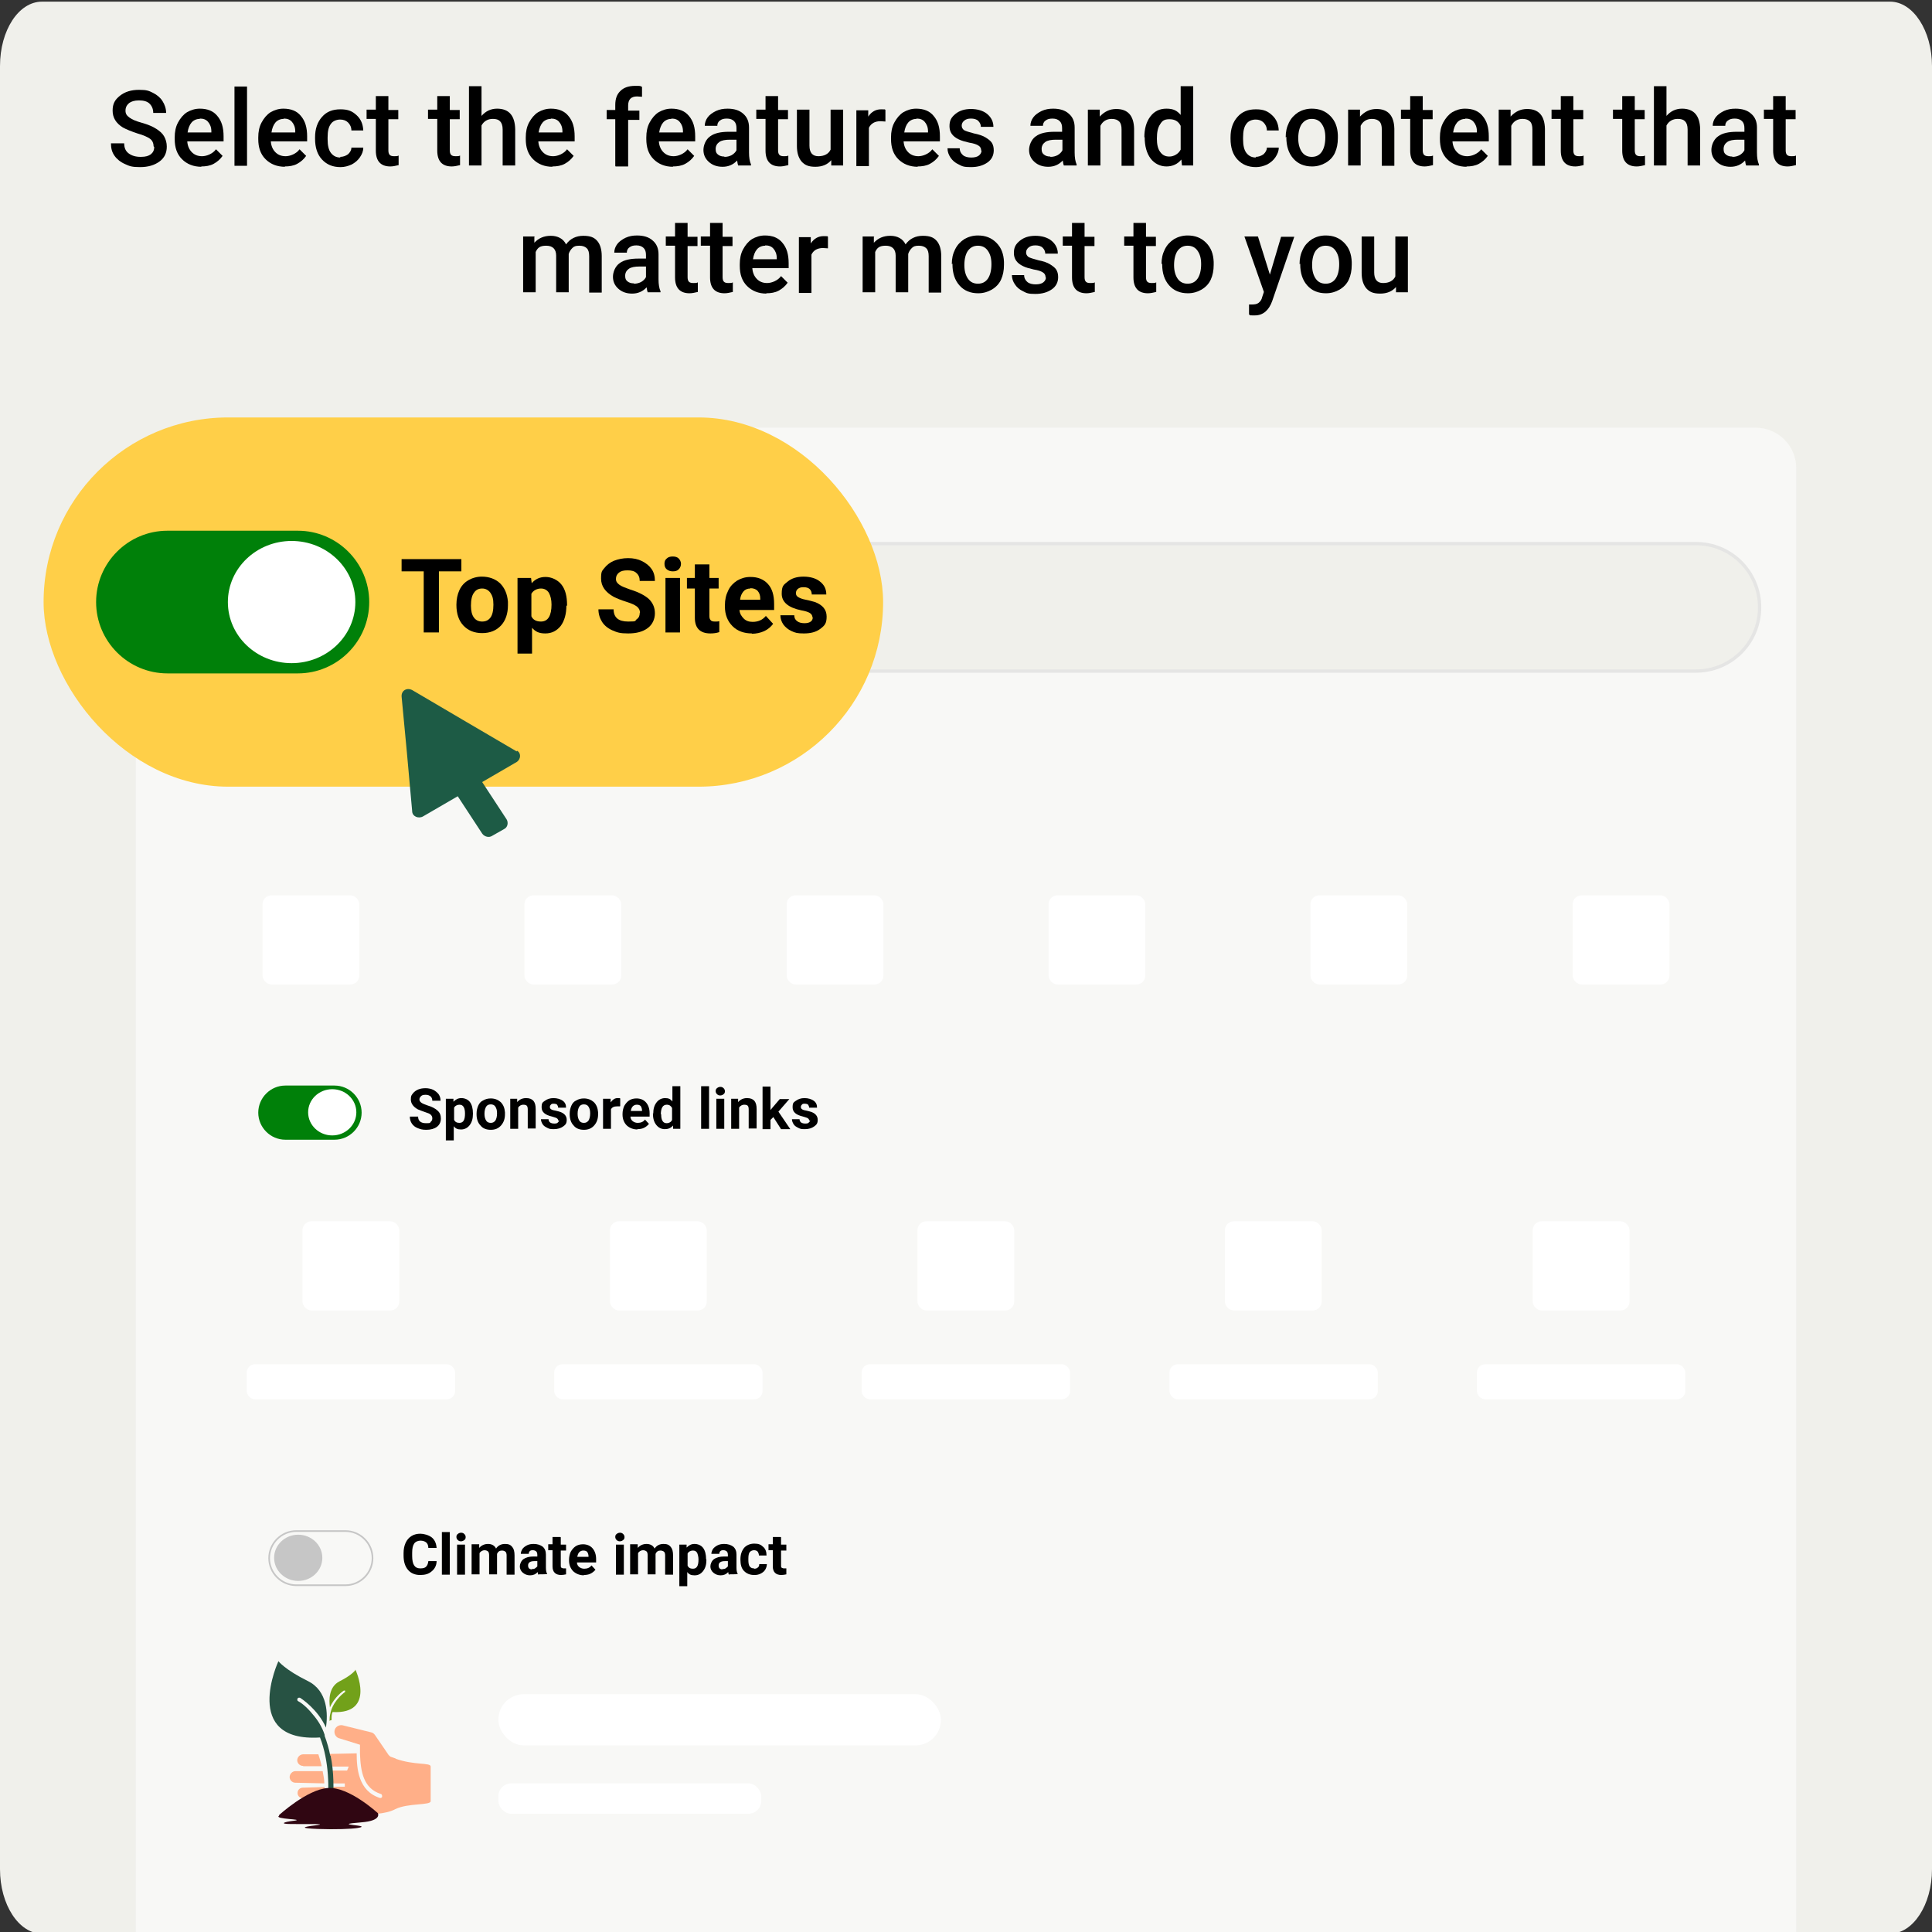 <?xml version="1.0" encoding="UTF-8"?>
<svg xmlns="http://www.w3.org/2000/svg" version="1.1" xmlns:xlink="http://www.w3.org/1999/xlink" viewBox="0 0 585 585">
  <rect x="0" y="0" width="585" height="585" fill="#333333" stroke="none"/>
  <defs>
    <style>
      .cls-1 {
        fill: #300612;
      }

      .cls-2 {
        fill: #ffcf48;
      }

      .cls-2, .cls-3 {
        isolation: isolate;
      }

      .cls-4 {
        fill: #ffaf88;
      }

      .cls-5 {
        fill: #008009;
      }

      .cls-6 {
        fill: #fff;
      }

      .cls-7 {
        fill: #f8f8f6;
      }

      .cls-8, .cls-9 {
        fill: none;
      }

      .cls-10 {
        stroke: #e5e5e4;
      }

      .cls-10, .cls-9 {
        stroke-miterlimit: 10;
      }

      .cls-10, .cls-11 {
        fill: #f0f0eb;
      }

      .cls-12 {
        fill: #275243;
      }

      .cls-9 {
        stroke: #c6c6c6;
        stroke-width: .5px;
      }

      .cls-13 {
        fill: #72a11a;
      }

      .cls-14 {
        fill: #1d5b45;
      }

      .cls-15 {
        fill: #c6c6c6;
      }

      .cls-16 {
        clip-path: url(#clippath);
      }
    </style>
    <clipPath id="clippath">
      <rect class="cls-8" width="585.1" height="585.1"/>
    </clipPath>
  </defs>
  <!-- Generator: Adobe Illustrator 28.7.1, SVG Export Plug-In . SVG Version: 1.2.0 Build 142)  -->
  <g>
    <g id="Layer_1">
      <g class="cls-16">
        <path class="cls-11" d="M0,20C0,9.1,5.7.5,12.7.5h559.6c7,0,12.7,8.8,12.7,19.5v546c0,10.7-5.7,19.5-12.7,19.5H12.7c-7,0-12.7-8.8-12.7-19.5V20h0Z"/>
        <g class="cls-3">
          <g class="cls-3">
            <g class="cls-3">
              <path d="M46.5,44.3c0-1-.4-1.8-1.1-2.3-.7-.5-2-1.1-3.8-1.6-1.8-.6-3.3-1.2-4.4-1.8-2.1-1.3-3.1-3-3.1-5.1s.7-3.3,2.2-4.5c1.5-1.2,3.4-1.8,5.8-1.8s3,.3,4.2.9c1.2.6,2.2,1.4,2.9,2.5.7,1.1,1.1,2.3,1.1,3.6h-3.9c0-1.2-.4-2.1-1.1-2.8-.7-.7-1.8-1-3.2-1s-2.3.3-3,.8c-.7.6-1.1,1.3-1.1,2.3s.4,1.5,1.2,2.1c.8.6,2,1.1,3.8,1.6,1.8.5,3.2,1.1,4.3,1.8,1.1.7,1.9,1.4,2.4,2.3.5.9.8,1.9.8,3.1,0,1.9-.7,3.4-2.2,4.5-1.5,1.1-3.4,1.7-5.9,1.7s-3.2-.3-4.5-.9c-1.4-.6-2.5-1.5-3.2-2.5-.8-1.1-1.1-2.3-1.1-3.8h4c0,1.3.4,2.3,1.3,3,.9.7,2.1,1.1,3.7,1.1s2.4-.3,3.1-.8c.7-.6,1-1.3,1-2.2Z"/>
              <path d="M61,50.5c-2.4,0-4.4-.8-5.9-2.3-1.5-1.5-2.2-3.5-2.2-6.1v-.5c0-1.7.3-3.2,1-4.5.7-1.3,1.6-2.4,2.7-3.1,1.2-.7,2.5-1.1,3.9-1.1,2.3,0,4.1.7,5.3,2.2,1.3,1.5,1.9,3.5,1.9,6.2v1.5h-11c.1,1.4.6,2.5,1.4,3.3.8.8,1.8,1.2,3.1,1.2s3.2-.7,4.2-2.1l2,2c-.7,1-1.6,1.8-2.7,2.4-1.1.6-2.4.8-3.8.8ZM60.5,36c-1,0-1.9.4-2.5,1.1-.6.7-1,1.7-1.2,3h7.2v-.3c0-1.3-.4-2.2-1-2.9-.6-.7-1.4-1-2.5-1Z"/>
              <path d="M74.8,50.2h-3.8v-24h3.8v24Z"/>
              <path d="M86.3,50.5c-2.4,0-4.4-.8-5.9-2.3-1.5-1.5-2.2-3.5-2.2-6.1v-.5c0-1.7.3-3.2,1-4.5.7-1.3,1.6-2.4,2.7-3.1,1.2-.7,2.5-1.1,3.9-1.1,2.3,0,4.1.7,5.3,2.2,1.3,1.5,1.9,3.5,1.9,6.2v1.5h-11c.1,1.4.6,2.5,1.4,3.3.8.8,1.8,1.2,3.1,1.2s3.2-.7,4.2-2.1l2,2c-.7,1-1.6,1.8-2.7,2.4-1.1.6-2.4.8-3.8.8ZM85.9,36c-1,0-1.9.4-2.5,1.1-.6.7-1,1.7-1.2,3h7.2v-.3c0-1.3-.4-2.2-1-2.9-.6-.7-1.4-1-2.5-1Z"/>
              <path d="M103,47.5c.9,0,1.7-.3,2.4-.8.6-.6,1-1.2,1-2h3.6c0,1.1-.4,2-1,2.9-.6.9-1.4,1.6-2.5,2.2-1.1.5-2.2.8-3.4.8-2.4,0-4.2-.8-5.6-2.3-1.4-1.5-2.1-3.6-2.1-6.3v-.4c0-2.6.7-4.6,2.1-6.2s3.2-2.3,5.6-2.3,3.6.6,4.9,1.8,1.9,2.7,2,4.6h-3.6c0-1-.4-1.8-1-2.4-.6-.6-1.4-.9-2.4-.9s-2.2.4-2.8,1.3c-.7.9-1,2.2-1,4.1v.6c0,1.8.3,3.2,1,4.1.7.9,1.6,1.4,2.9,1.4Z"/>
              <path d="M117.6,29.2v4.1h3v2.8h-3v9.4c0,.6.1,1.1.4,1.4.3.3.7.4,1.4.4s.9,0,1.3-.2v2.9c-.9.2-1.7.4-2.5.4-2.9,0-4.4-1.6-4.4-4.8v-9.6h-2.8v-2.8h2.8v-4.1h3.8Z"/>
              <path d="M136.2,29.2v4.1h3v2.8h-3v9.4c0,.6.1,1.1.4,1.4.3.3.7.4,1.4.4s.9,0,1.3-.2v2.9c-.9.2-1.7.4-2.5.4-2.9,0-4.4-1.6-4.4-4.8v-9.6h-2.8v-2.8h2.8v-4.1h3.8Z"/>
              <path d="M145.8,35.1c1.2-1.4,2.8-2.2,4.7-2.2,3.6,0,5.4,2.1,5.5,6.2v11h-3.8v-10.9c0-1.2-.3-2-.8-2.5-.5-.5-1.2-.7-2.2-.7-1.5,0-2.7.7-3.4,2v12.1h-3.8v-24h3.8v8.9Z"/>
              <path d="M167.3,50.5c-2.4,0-4.4-.8-5.9-2.3-1.5-1.5-2.2-3.5-2.2-6.1v-.5c0-1.7.3-3.2,1-4.5.7-1.3,1.6-2.4,2.7-3.1,1.2-.7,2.5-1.1,3.9-1.1,2.3,0,4.1.7,5.3,2.2,1.3,1.5,1.9,3.5,1.9,6.2v1.5h-11c.1,1.4.6,2.5,1.4,3.3.8.8,1.8,1.2,3.1,1.2s3.2-.7,4.2-2.1l2,2c-.7,1-1.6,1.8-2.7,2.4-1.1.6-2.4.8-3.8.8ZM166.8,36c-1,0-1.9.4-2.5,1.1-.6.7-1,1.7-1.2,3h7.2v-.3c0-1.3-.4-2.2-1-2.9-.6-.7-1.4-1-2.5-1Z"/>
              <path d="M186.3,50.2v-14.1h-2.6v-2.8h2.6v-1.5c0-1.9.5-3.3,1.6-4.3,1-1,2.5-1.5,4.4-1.5s1.4,0,2.1.3v3c-.5,0-1-.1-1.5-.1-1.8,0-2.7.9-2.7,2.8v1.5h3.4v2.8h-3.4v14.1h-3.8Z"/>
              <path d="M203.8,50.5c-2.4,0-4.4-.8-5.9-2.3-1.5-1.5-2.2-3.5-2.2-6.1v-.5c0-1.7.3-3.2,1-4.5.7-1.3,1.6-2.4,2.7-3.1,1.2-.7,2.5-1.1,3.9-1.1,2.3,0,4.1.7,5.3,2.2,1.3,1.5,1.9,3.5,1.9,6.2v1.5h-11c.1,1.4.6,2.5,1.4,3.3.8.8,1.8,1.2,3.1,1.2s3.2-.7,4.2-2.1l2,2c-.7,1-1.6,1.8-2.7,2.4-1.1.6-2.4.8-3.8.8ZM203.3,36c-1,0-1.9.4-2.5,1.1-.6.7-1,1.7-1.2,3h7.2v-.3c0-1.3-.4-2.2-1-2.9-.6-.7-1.4-1-2.5-1Z"/>
              <path d="M223.6,50.2c-.2-.3-.3-.8-.4-1.6-1.2,1.3-2.7,1.9-4.4,1.9s-3.1-.5-4.2-1.5c-1.1-1-1.6-2.2-1.6-3.6s.7-3.2,2-4.1c1.3-1,3.3-1.4,5.7-1.4h2.3v-1.1c0-.9-.2-1.6-.7-2.1-.5-.5-1.2-.8-2.2-.8s-1.6.2-2.1.6c-.6.4-.8,1-.8,1.6h-3.8c0-.9.3-1.8.9-2.6.6-.8,1.5-1.4,2.5-1.9,1.1-.5,2.2-.7,3.5-.7,2,0,3.6.5,4.7,1.5,1.2,1,1.8,2.4,1.8,4.2v7.6c0,1.5.2,2.7.6,3.6v.3h-3.9ZM219.4,47.5c.8,0,1.5-.2,2.1-.5.7-.4,1.2-.9,1.5-1.5v-3.2h-2c-1.4,0-2.5.2-3.2.7-.7.5-1.1,1.2-1.1,2.1s.2,1.3.7,1.7c.5.4,1.1.6,1.9.6Z"/>
              <path d="M235.6,29.2v4.1h3v2.8h-3v9.4c0,.6.1,1.1.4,1.4.3.3.7.4,1.4.4s.9,0,1.3-.2v2.9c-.9.2-1.7.4-2.5.4-2.9,0-4.4-1.6-4.4-4.8v-9.6h-2.8v-2.8h2.8v-4.1h3.8Z"/>
              <path d="M251.7,48.5c-1.1,1.3-2.7,2-4.8,2s-3.2-.5-4.2-1.6c-.9-1.1-1.4-2.6-1.4-4.7v-11h3.8v10.9c0,2.1.9,3.2,2.7,3.2s3.1-.7,3.7-2v-12.1h3.8v16.9h-3.6v-1.7Z"/>
              <path d="M268.1,36.8c-.5,0-1-.1-1.5-.1-1.7,0-2.9.7-3.5,2v11.6h-3.8v-16.9h3.6v1.9c1-1.5,2.3-2.2,3.9-2.2s1,0,1.3.2v3.6Z"/>
              <path d="M277.9,50.5c-2.4,0-4.4-.8-5.9-2.3-1.5-1.5-2.2-3.5-2.2-6.1v-.5c0-1.7.3-3.2,1-4.5.7-1.3,1.6-2.4,2.7-3.1,1.2-.7,2.5-1.1,3.9-1.1,2.3,0,4.1.7,5.3,2.2,1.3,1.5,1.9,3.5,1.9,6.2v1.5h-11c.1,1.4.6,2.5,1.4,3.3.8.8,1.8,1.2,3.1,1.2s3.2-.7,4.2-2.1l2,2c-.7,1-1.6,1.8-2.7,2.4-1.1.6-2.4.8-3.8.8ZM277.5,36c-1,0-1.9.4-2.5,1.1-.6.7-1,1.7-1.2,3h7.2v-.3c0-1.3-.4-2.2-1-2.9-.6-.7-1.4-1-2.5-1Z"/>
              <path d="M297.1,45.6c0-.7-.3-1.2-.8-1.5-.6-.4-1.5-.7-2.8-.9-1.3-.3-2.4-.6-3.2-1-1.9-.9-2.8-2.2-2.8-4s.6-2.7,1.8-3.7c1.2-1,2.8-1.5,4.7-1.5s3.7.5,4.9,1.5c1.2,1,1.9,2.3,1.9,3.9h-3.8c0-.7-.3-1.3-.8-1.8-.5-.5-1.3-.7-2.2-.7s-1.5.2-2,.6c-.5.4-.8.9-.8,1.5s.2,1,.7,1.4c.5.3,1.5.6,3,1,1.5.3,2.7.7,3.5,1.2.8.5,1.5,1,1.9,1.6.4.6.6,1.4.6,2.3,0,1.5-.6,2.8-1.9,3.7-1.3.9-2.9,1.4-5,1.4s-2.6-.2-3.7-.8c-1.1-.5-1.9-1.2-2.5-2.1-.6-.9-.9-1.8-.9-2.8h3.7c0,.9.4,1.6,1,2.1s1.5.7,2.5.7,1.8-.2,2.3-.6c.5-.4.8-.9.8-1.5Z"/>
              <path d="M322.2,50.2c-.2-.3-.3-.8-.4-1.6-1.2,1.3-2.7,1.9-4.4,1.9s-3.1-.5-4.2-1.5c-1.1-1-1.6-2.2-1.6-3.6s.7-3.2,2-4.1c1.3-1,3.3-1.4,5.7-1.4h2.3v-1.1c0-.9-.2-1.6-.7-2.1-.5-.5-1.2-.8-2.2-.8s-1.6.2-2.1.6c-.6.4-.8,1-.8,1.6h-3.8c0-.9.3-1.8.9-2.6.6-.8,1.5-1.4,2.5-1.9,1.1-.5,2.2-.7,3.5-.7,2,0,3.6.5,4.7,1.5,1.2,1,1.8,2.4,1.8,4.2v7.6c0,1.5.2,2.7.6,3.6v.3h-3.9ZM318.1,47.5c.8,0,1.5-.2,2.1-.5.7-.4,1.2-.9,1.5-1.5v-3.2h-2c-1.4,0-2.5.2-3.2.7-.7.5-1.1,1.2-1.1,2.1s.2,1.3.7,1.7c.5.4,1.1.6,1.9.6Z"/>
              <path d="M333,33.3v2c1.4-1.5,3-2.3,5-2.3,3.5,0,5.3,2,5.4,6v11.2h-3.8v-11c0-1.1-.2-1.9-.7-2.4-.5-.5-1.2-.8-2.3-.8-1.5,0-2.7.7-3.4,2.1v12h-3.8v-16.9h3.6Z"/>
              <path d="M346.5,41.6c0-2.6.6-4.7,1.8-6.3,1.2-1.6,2.8-2.4,4.9-2.4s3.2.6,4.3,1.9v-8.7h3.8v24h-3.4l-.2-1.8c-1.1,1.4-2.7,2.1-4.5,2.1s-3.6-.8-4.8-2.4c-1.2-1.6-1.8-3.8-1.8-6.5ZM350.3,42c0,1.7.3,3.1,1,4,.7,1,1.6,1.4,2.8,1.4s2.7-.7,3.4-2.1v-7.2c-.7-1.4-1.8-2-3.4-2s-2.2.5-2.8,1.5c-.7,1-1,2.4-1,4.4Z"/>
              <path d="M380.2,47.5c.9,0,1.7-.3,2.4-.8.6-.6,1-1.2,1-2h3.6c0,1.1-.4,2-1,2.9-.6.9-1.4,1.6-2.5,2.2-1.1.5-2.2.8-3.4.8-2.4,0-4.2-.8-5.6-2.3-1.4-1.5-2.1-3.6-2.1-6.3v-.4c0-2.6.7-4.6,2.1-6.2s3.2-2.3,5.6-2.3,3.6.6,4.9,1.8,1.9,2.7,2,4.6h-3.6c0-1-.4-1.8-1-2.4-.6-.6-1.4-.9-2.4-.9s-2.2.4-2.8,1.3c-.7.9-1,2.2-1,4.1v.6c0,1.8.3,3.2,1,4.1.7.9,1.6,1.4,2.9,1.4Z"/>
              <path d="M389.3,41.6c0-1.7.3-3.1,1-4.5s1.6-2.3,2.8-3.1c1.2-.7,2.6-1.1,4.1-1.1,2.3,0,4.1.7,5.6,2.2s2.2,3.4,2.3,5.8v.9c0,1.7-.3,3.2-.9,4.5s-1.6,2.3-2.8,3c-1.2.7-2.6,1.1-4.1,1.1-2.4,0-4.3-.8-5.7-2.4-1.4-1.6-2.1-3.7-2.1-6.4v-.2ZM393.1,41.9c0,1.7.4,3.1,1.1,4.1s1.7,1.5,3,1.5,2.3-.5,3-1.5c.7-1,1.1-2.5,1.1-4.4s-.4-3.1-1.1-4.1-1.7-1.5-3-1.5-2.2.5-3,1.5c-.7,1-1.1,2.5-1.1,4.4Z"/>
              <path d="M411.8,33.3v2c1.4-1.5,3-2.3,5-2.3,3.5,0,5.3,2,5.4,6v11.2h-3.8v-11c0-1.1-.2-1.9-.7-2.4-.5-.5-1.2-.8-2.3-.8-1.5,0-2.7.7-3.4,2.1v12h-3.8v-16.9h3.6Z"/>
              <path d="M430.8,29.2v4.1h3v2.8h-3v9.4c0,.6.1,1.1.4,1.4.3.3.7.4,1.4.4s.9,0,1.3-.2v2.9c-.9.2-1.7.4-2.5.4-2.9,0-4.4-1.6-4.4-4.8v-9.6h-2.8v-2.8h2.8v-4.1h3.8Z"/>
              <path d="M444.1,50.5c-2.4,0-4.4-.8-5.9-2.3-1.5-1.5-2.2-3.5-2.2-6.1v-.5c0-1.7.3-3.2,1-4.5.7-1.3,1.6-2.4,2.7-3.1,1.2-.7,2.5-1.1,3.9-1.1,2.3,0,4.1.7,5.3,2.2,1.3,1.5,1.9,3.5,1.9,6.2v1.5h-11c.1,1.4.6,2.5,1.4,3.3.8.8,1.8,1.2,3.1,1.2s3.2-.7,4.2-2.1l2,2c-.7,1-1.6,1.8-2.7,2.4-1.1.6-2.4.8-3.8.8ZM443.7,36c-1,0-1.9.4-2.5,1.1-.6.7-1,1.7-1.2,3h7.2v-.3c0-1.3-.4-2.2-1-2.9-.6-.7-1.4-1-2.5-1Z"/>
              <path d="M457.4,33.3v2c1.4-1.5,3-2.3,5-2.3,3.5,0,5.3,2,5.4,6v11.2h-3.8v-11c0-1.1-.2-1.9-.7-2.4-.5-.5-1.2-.8-2.3-.8-1.5,0-2.7.7-3.4,2.1v12h-3.8v-16.9h3.6Z"/>
              <path d="M476.4,29.2v4.1h3v2.8h-3v9.4c0,.6.1,1.1.4,1.4.3.3.7.4,1.4.4s.9,0,1.3-.2v2.9c-.9.2-1.7.4-2.5.4-2.9,0-4.4-1.6-4.4-4.8v-9.6h-2.8v-2.8h2.8v-4.1h3.8Z"/>
              <path d="M495,29.2v4.1h3v2.8h-3v9.4c0,.6.1,1.1.4,1.4.3.3.7.4,1.4.4s.9,0,1.3-.2v2.9c-.9.2-1.7.4-2.5.4-2.9,0-4.4-1.6-4.4-4.8v-9.6h-2.8v-2.8h2.8v-4.1h3.8Z"/>
              <path d="M504.6,35.1c1.2-1.4,2.8-2.2,4.7-2.2,3.6,0,5.4,2.1,5.5,6.2v11h-3.8v-10.9c0-1.2-.3-2-.8-2.5-.5-.5-1.2-.7-2.2-.7-1.5,0-2.7.7-3.4,2v12.1h-3.8v-24h3.8v8.9Z"/>
              <path d="M528.8,50.2c-.2-.3-.3-.8-.4-1.6-1.2,1.3-2.7,1.9-4.4,1.9s-3.1-.5-4.2-1.5c-1.1-1-1.6-2.2-1.6-3.6s.7-3.2,2-4.1c1.3-1,3.3-1.4,5.7-1.4h2.3v-1.1c0-.9-.2-1.6-.7-2.1-.5-.5-1.2-.8-2.2-.8s-1.6.2-2.1.6c-.6.4-.8,1-.8,1.6h-3.8c0-.9.3-1.8.9-2.6.6-.8,1.5-1.4,2.5-1.9,1.1-.5,2.2-.7,3.5-.7,2,0,3.6.5,4.7,1.5,1.2,1,1.8,2.4,1.8,4.2v7.6c0,1.5.2,2.7.6,3.6v.3h-3.9ZM524.6,47.5c.8,0,1.5-.2,2.1-.5.7-.4,1.2-.9,1.5-1.5v-3.2h-2c-1.4,0-2.5.2-3.2.7-.7.5-1.1,1.2-1.1,2.1s.2,1.3.7,1.7c.5.4,1.1.6,1.9.6Z"/>
              <path d="M540.7,29.2v4.1h3v2.8h-3v9.4c0,.6.1,1.1.4,1.4.3.3.7.4,1.4.4s.9,0,1.3-.2v2.9c-.9.2-1.7.4-2.5.4-2.9,0-4.4-1.6-4.4-4.8v-9.6h-2.8v-2.8h2.8v-4.1h3.8Z"/>
            </g>
            <g class="cls-3">
              <path d="M161.8,71.7v1.8c1.3-1.4,2.9-2.1,5-2.1s3.8.9,4.6,2.6c1.2-1.7,3-2.6,5.2-2.6s3.3.5,4.2,1.5c.9,1,1.4,2.6,1.4,4.6v11.1h-3.8v-11c0-1.1-.2-1.9-.7-2.4s-1.2-.8-2.3-.8-1.6.2-2.1.7c-.5.5-.9,1.1-1.1,1.8v11.6s-3.8,0-3.8,0v-11.1c0-2-1.1-3-3-3s-2.6.6-3.2,1.9v12.2h-3.8v-16.9h3.6Z"/>
              <path d="M196.2,88.6c-.2-.3-.3-.8-.4-1.6-1.2,1.3-2.7,1.9-4.4,1.9s-3.1-.5-4.2-1.5c-1.1-1-1.6-2.2-1.6-3.6s.7-3.2,2-4.1c1.3-1,3.3-1.4,5.7-1.4h2.3v-1.1c0-.9-.2-1.6-.7-2.1-.5-.5-1.2-.8-2.2-.8s-1.6.2-2.1.6c-.6.4-.8,1-.8,1.6h-3.8c0-.9.3-1.8.9-2.6.6-.8,1.5-1.4,2.5-1.9,1.1-.5,2.2-.7,3.5-.7,2,0,3.6.5,4.7,1.5,1.2,1,1.8,2.4,1.8,4.2v7.6c0,1.5.2,2.7.6,3.6v.3h-3.9ZM192,85.9c.8,0,1.5-.2,2.1-.5.7-.4,1.2-.9,1.5-1.5v-3.2h-2c-1.4,0-2.5.2-3.2.7-.7.5-1.1,1.2-1.1,2.1s.2,1.3.7,1.7c.5.4,1.1.6,1.9.6Z"/>
              <path d="M208.2,67.6v4.1h3v2.8h-3v9.4c0,.6.1,1.1.4,1.4.3.3.7.4,1.4.4s.9,0,1.3-.2v2.9c-.9.2-1.7.4-2.5.4-2.9,0-4.4-1.6-4.4-4.8v-9.6h-2.8v-2.8h2.8v-4.1h3.8Z"/>
              <path d="M218.8,67.6v4.1h3v2.8h-3v9.4c0,.6.1,1.1.4,1.4.3.3.7.4,1.4.4s.9,0,1.3-.2v2.9c-.9.2-1.7.4-2.5.4-2.9,0-4.4-1.6-4.4-4.8v-9.6h-2.8v-2.8h2.8v-4.1h3.8Z"/>
              <path d="M232.1,88.9c-2.4,0-4.4-.8-5.9-2.3-1.5-1.5-2.2-3.5-2.2-6.1v-.5c0-1.7.3-3.2,1-4.5.7-1.3,1.6-2.4,2.7-3.1,1.2-.7,2.5-1.1,3.9-1.1,2.3,0,4.1.7,5.3,2.2,1.3,1.5,1.9,3.5,1.9,6.2v1.5h-11c.1,1.4.6,2.5,1.4,3.3.8.8,1.8,1.2,3.1,1.2s3.2-.7,4.2-2.1l2,2c-.7,1-1.6,1.8-2.7,2.4-1.1.6-2.4.8-3.8.8ZM231.7,74.4c-1,0-1.9.4-2.5,1.1-.6.7-1,1.7-1.2,3h7.2v-.3c0-1.3-.4-2.2-1-2.9-.6-.7-1.4-1-2.5-1Z"/>
              <path d="M250.7,75.2c-.5,0-1-.1-1.5-.1-1.7,0-2.9.7-3.5,2v11.6h-3.8v-16.9h3.6v1.9c1-1.5,2.3-2.2,3.9-2.2s1,0,1.3.2v3.6Z"/>
              <path d="M264.6,71.7v1.8c1.3-1.4,2.9-2.1,5-2.1s3.8.9,4.6,2.6c1.2-1.7,3-2.6,5.2-2.6s3.3.5,4.2,1.5c.9,1,1.4,2.6,1.4,4.6v11.1h-3.8v-11c0-1.1-.2-1.9-.7-2.4s-1.2-.8-2.3-.8-1.6.2-2.1.7c-.5.5-.9,1.1-1.1,1.8v11.6s-3.8,0-3.8,0v-11.1c0-2-1.1-3-3-3s-2.6.6-3.2,1.9v12.2h-3.8v-16.9h3.6Z"/>
              <path d="M288.2,80c0-1.7.3-3.1,1-4.5s1.6-2.3,2.8-3.1c1.2-.7,2.6-1.1,4.1-1.1,2.3,0,4.1.7,5.6,2.2s2.2,3.4,2.3,5.8v.9c0,1.7-.3,3.2-.9,4.5s-1.6,2.3-2.8,3c-1.2.7-2.6,1.1-4.1,1.1-2.4,0-4.3-.8-5.7-2.4-1.4-1.6-2.1-3.7-2.1-6.4v-.2ZM292,80.3c0,1.7.4,3.1,1.1,4.1s1.7,1.5,3,1.5,2.3-.5,3-1.5c.7-1,1.1-2.5,1.1-4.4s-.4-3.1-1.1-4.1-1.7-1.5-3-1.5-2.2.5-3,1.5c-.7,1-1.1,2.5-1.1,4.4Z"/>
              <path d="M316.6,84c0-.7-.3-1.2-.8-1.5-.6-.4-1.5-.7-2.8-.9-1.3-.3-2.4-.6-3.2-1-1.9-.9-2.8-2.2-2.8-4s.6-2.7,1.8-3.7c1.2-1,2.8-1.5,4.7-1.5s3.7.5,4.9,1.5c1.2,1,1.9,2.3,1.9,3.9h-3.8c0-.7-.3-1.3-.8-1.8-.5-.5-1.3-.7-2.2-.7s-1.5.2-2,.6c-.5.4-.8.9-.8,1.5s.2,1,.7,1.4c.5.3,1.5.6,3,1,1.5.3,2.7.7,3.5,1.2.8.5,1.5,1,1.9,1.6.4.6.6,1.4.6,2.3,0,1.5-.6,2.8-1.9,3.7-1.3.9-2.9,1.4-5,1.4s-2.6-.2-3.7-.8c-1.1-.5-1.9-1.2-2.5-2.1-.6-.9-.9-1.8-.9-2.8h3.7c0,.9.4,1.6,1,2.1s1.5.7,2.5.7,1.8-.2,2.3-.6c.5-.4.8-.9.8-1.5Z"/>
              <path d="M328.4,67.6v4.1h3v2.8h-3v9.4c0,.6.1,1.1.4,1.4.3.3.7.4,1.4.4s.9,0,1.3-.2v2.9c-.9.2-1.7.4-2.5.4-2.9,0-4.4-1.6-4.4-4.8v-9.6h-2.8v-2.8h2.8v-4.1h3.8Z"/>
              <path d="M347,67.6v4.1h3v2.8h-3v9.4c0,.6.1,1.1.4,1.4.3.3.7.4,1.4.4s.9,0,1.3-.2v2.9c-.9.2-1.7.4-2.5.4-2.9,0-4.4-1.6-4.4-4.8v-9.6h-2.8v-2.8h2.8v-4.1h3.8Z"/>
              <path d="M351.7,80c0-1.7.3-3.1,1-4.5s1.6-2.3,2.8-3.1c1.2-.7,2.6-1.1,4.1-1.1,2.3,0,4.1.7,5.6,2.2s2.2,3.4,2.3,5.8v.9c0,1.7-.3,3.2-.9,4.5s-1.6,2.3-2.8,3c-1.2.7-2.6,1.1-4.1,1.1-2.4,0-4.3-.8-5.7-2.4-1.4-1.6-2.1-3.7-2.1-6.4v-.2ZM355.5,80.3c0,1.7.4,3.1,1.1,4.1s1.7,1.5,3,1.5,2.3-.5,3-1.5c.7-1,1.1-2.5,1.1-4.4s-.4-3.1-1.1-4.1-1.7-1.5-3-1.5-2.2.5-3,1.5c-.7,1-1.1,2.5-1.1,4.4Z"/>
              <path d="M384.5,83.2l3.4-11.5h4l-6.7,19.5c-1,2.8-2.8,4.3-5.2,4.3s-1.2,0-1.8-.3v-3h.7c1,0,1.7-.1,2.2-.5s.9-.9,1.1-1.8l.5-1.5-5.9-16.8h4.1l3.6,11.5Z"/>
              <path d="M393.5,80c0-1.7.3-3.1,1-4.5s1.6-2.3,2.8-3.1c1.2-.7,2.6-1.1,4.1-1.1,2.3,0,4.1.7,5.6,2.2s2.2,3.4,2.3,5.8v.9c0,1.7-.3,3.2-.9,4.5s-1.6,2.3-2.8,3c-1.2.7-2.6,1.1-4.1,1.1-2.4,0-4.3-.8-5.7-2.4-1.4-1.6-2.1-3.7-2.1-6.4v-.2ZM397.3,80.3c0,1.7.4,3.1,1.1,4.1s1.7,1.5,3,1.5,2.3-.5,3-1.5c.7-1,1.1-2.5,1.1-4.4s-.4-3.1-1.1-4.1-1.7-1.5-3-1.5-2.2.5-3,1.5c-.7,1-1.1,2.5-1.1,4.4Z"/>
              <path d="M422.7,86.9c-1.1,1.3-2.7,2-4.8,2s-3.2-.5-4.2-1.6c-.9-1.1-1.4-2.6-1.4-4.7v-11h3.8v10.9c0,2.1.9,3.2,2.7,3.2s3.1-.7,3.7-2v-12.1h3.8v16.9h-3.6v-1.7Z"/>
            </g>
          </g>
        </g>
        <path class="cls-7" d="M53.4,129.5h478.2c6.8,0,12.3,5.5,12.3,12.3v468.5H41.1V141.8c0-6.8,5.5-12.3,12.3-12.3Z"/>
        <g class="cls-3">
          <g class="cls-3">
            <path d="M132.2,472.7c0,1.3-.6,2.4-1.5,3.1-.9.8-2,1.1-3.5,1.1s-2.8-.5-3.7-1.6c-.9-1.1-1.3-2.5-1.3-4.3v-.7c0-1.2.2-2.2.6-3.1.4-.9,1-1.6,1.8-2.1.8-.5,1.7-.7,2.7-.7s2.5.4,3.4,1.1,1.4,1.8,1.5,3.2h-2.5c0-.8-.3-1.4-.7-1.7s-1-.5-1.7-.5-1.5.3-1.9.9c-.4.6-.6,1.5-.6,2.8v.9c0,1.3.2,2.3.6,2.9.4.6,1,.9,1.9.9s1.4-.2,1.7-.5c.4-.4.6-.9.7-1.7h2.5Z"/>
            <path d="M136.2,476.8h-2.4v-12.9h2.4v12.9Z"/>
            <path d="M138.2,465.4c0-.4.1-.7.4-.9.2-.2.6-.4,1-.4s.7.1,1,.4c.2.2.4.5.4.9s-.1.7-.4.9c-.2.2-.6.4-1,.4s-.7-.1-1-.4c-.2-.2-.4-.5-.4-.9ZM140.8,476.8h-2.4v-9.1h2.4v9.1Z"/>
            <path d="M145.1,467.7v1c.7-.8,1.6-1.2,2.7-1.2s2,.5,2.4,1.4c.6-.9,1.5-1.4,2.7-1.4s1.7.3,2.2.9c.5.6.7,1.4.7,2.6v5.8h-2.4v-5.8c0-.5-.1-.9-.3-1.1-.2-.2-.6-.4-1.1-.4-.7,0-1.2.3-1.5,1v6.2s-2.4,0-2.4,0v-5.8c0-.5-.1-.9-.3-1.1-.2-.2-.6-.4-1.1-.4s-1.2.3-1.5.9v6.4h-2.4v-9.1h2.3Z"/>
            <path d="M163,476.8c-.1-.2-.2-.5-.2-.8-.6.7-1.4,1-2.3,1s-1.6-.3-2.2-.8c-.6-.5-.9-1.2-.9-1.9s.4-1.7,1.1-2.2c.7-.5,1.7-.8,3.1-.8h1.1v-.5c0-.4-.1-.8-.3-1s-.6-.4-1-.4-.7,0-1,.3c-.2.2-.3.5-.3.8h-2.4c0-.5.2-1,.5-1.5.3-.4.8-.8,1.4-1.1.6-.3,1.3-.4,2-.4,1.1,0,2,.3,2.7.8.7.6,1,1.4,1,2.4v3.9c0,.9.1,1.5.4,2h0c0,.1-2.5.1-2.5.1ZM161,475.1c.4,0,.7,0,1-.2.3-.2.5-.4.7-.6v-1.6h-.9c-1.2,0-1.9.4-1.9,1.3h0c0,.4.1.7.3.9.2.2.5.3.9.3Z"/>
            <path d="M169.8,465.5v2.2h1.6v1.8h-1.6v4.5c0,.3,0,.6.2.7s.4.2.7.2.5,0,.7,0v1.8c-.5.1-1,.2-1.5.2-1.7,0-2.6-.9-2.6-2.6v-4.9h-1.3v-1.8h1.3v-2.2h2.4Z"/>
            <path d="M176.9,477c-1.3,0-2.4-.4-3.3-1.2-.8-.8-1.3-1.9-1.3-3.3v-.2c0-.9.2-1.7.5-2.4.4-.7.9-1.3,1.5-1.7.6-.4,1.4-.6,2.2-.6,1.2,0,2.2.4,2.9,1.2s1.1,1.9,1.1,3.3v1h-5.8c0,.6.3,1.1.7,1.4s.9.5,1.5.5c.9,0,1.7-.3,2.2-1l1.2,1.3c-.4.5-.9.9-1.5,1.2s-1.3.4-2.1.4ZM176.6,469.5c-.5,0-.9.2-1.2.5s-.5.8-.6,1.4h3.4v-.2c0-.5-.2-1-.4-1.3-.3-.3-.7-.4-1.2-.4Z"/>
            <path d="M186.3,465.4c0-.4.1-.7.4-.9.2-.2.6-.4,1-.4s.7.1,1,.4c.2.2.4.5.4.9s-.1.7-.4.9c-.2.2-.6.4-1,.4s-.7-.1-1-.4c-.2-.2-.4-.5-.4-.9ZM188.9,476.8h-2.4v-9.1h2.4v9.1Z"/>
            <path d="M193.1,467.7v1c.7-.8,1.6-1.2,2.7-1.2s2,.5,2.4,1.4c.6-.9,1.5-1.4,2.7-1.4s1.7.3,2.2.9c.5.6.7,1.4.7,2.6v5.8h-2.4v-5.8c0-.5-.1-.9-.3-1.1-.2-.2-.6-.4-1.1-.4-.7,0-1.2.3-1.5,1v6.2s-2.4,0-2.4,0v-5.8c0-.5-.1-.9-.3-1.1s-.6-.4-1.1-.4-1.2.3-1.5.9v6.4h-2.4v-9.1h2.3Z"/>
            <path d="M213.9,472.3c0,1.4-.3,2.5-1,3.4s-1.5,1.3-2.6,1.3-1.7-.3-2.2-1v4.3h-2.4v-12.6h2.2v.9c.7-.7,1.4-1.1,2.4-1.1s2,.4,2.6,1.2c.6.8.9,2,.9,3.4h0ZM211.5,472.2c0-.8-.2-1.5-.4-2-.3-.5-.7-.7-1.3-.7s-1.3.3-1.6.9v3.7c.3.6.8.9,1.6.9,1.2,0,1.7-.9,1.7-2.8Z"/>
            <path d="M220.7,476.8c-.1-.2-.2-.5-.2-.8-.6.7-1.4,1-2.3,1s-1.6-.3-2.2-.8c-.6-.5-.9-1.2-.9-1.9s.4-1.7,1.1-2.2c.7-.5,1.7-.8,3.1-.8h1.1v-.5c0-.4-.1-.8-.3-1s-.6-.4-1-.4-.7,0-1,.3c-.2.2-.3.5-.3.8h-2.4c0-.5.2-1,.5-1.5.3-.4.8-.8,1.4-1.1.6-.3,1.3-.4,2-.4,1.1,0,2,.3,2.7.8.7.6,1,1.4,1,2.4v3.9c0,.9.1,1.5.4,2h0c0,.1-2.5.1-2.5.1ZM218.7,475.1c.4,0,.7,0,1-.2.3-.2.5-.4.7-.6v-1.6h-.9c-1.2,0-1.9.4-1.9,1.3h0c0,.4.1.7.3.9.2.2.5.3.9.3Z"/>
            <path d="M228.4,475c.4,0,.8-.1,1.1-.4.3-.2.4-.6.4-1h2.3c0,.6-.2,1.2-.5,1.7-.3.5-.8.9-1.4,1.2-.6.3-1.2.4-1.9.4-1.3,0-2.3-.4-3.1-1.2-.8-.8-1.1-2-1.1-3.4v-.2c0-1.4.4-2.5,1.1-3.4.7-.8,1.8-1.3,3.1-1.3s2,.3,2.7,1c.7.6,1,1.5,1,2.6h-2.3c0-.5-.2-.9-.4-1.2-.3-.3-.7-.4-1.1-.4s-1,.2-1.3.6-.4,1.1-.4,2v.3c0,.9.1,1.6.4,2,.3.4.7.6,1.3.6Z"/>
            <path d="M236.5,465.5v2.2h1.6v1.8h-1.6v4.5c0,.3,0,.6.2.7s.4.2.7.2.5,0,.7,0v1.8c-.5.1-1,.2-1.5.2-1.7,0-2.6-.9-2.6-2.6v-4.9h-1.3v-1.8h1.3v-2.2h2.4Z"/>
          </g>
        </g>
        <g>
          <rect class="cls-6" x="79.5" y="271.1" width="29.3" height="27" rx="2.7" ry="2.7"/>
          <rect class="cls-6" x="238.2" y="271.1" width="29.3" height="27" rx="2.7" ry="2.7"/>
          <rect class="cls-6" x="158.8" y="271.1" width="29.3" height="27" rx="2.7" ry="2.7"/>
          <rect class="cls-6" x="317.5" y="271.1" width="29.3" height="27" rx="2.7" ry="2.7"/>
          <rect class="cls-6" x="476.2" y="271.1" width="29.3" height="27" rx="2.7" ry="2.7"/>
          <rect class="cls-6" x="396.8" y="271.1" width="29.3" height="27" rx="2.7" ry="2.7"/>
        </g>
        <g>
          <g>
            <rect class="cls-6" x="91.6" y="369.8" width="29.3" height="27" rx="2.7" ry="2.7"/>
            <rect class="cls-6" x="74.7" y="413.1" width="63.1" height="10.6" rx="2.5" ry="2.5"/>
          </g>
          <g>
            <rect class="cls-6" x="184.7" y="369.8" width="29.3" height="27" rx="2.7" ry="2.7"/>
            <rect class="cls-6" x="167.8" y="413.1" width="63.1" height="10.6" rx="2.5" ry="2.5"/>
          </g>
          <g>
            <rect class="cls-6" x="277.8" y="369.8" width="29.3" height="27" rx="2.7" ry="2.7"/>
            <rect class="cls-6" x="260.9" y="413.1" width="63.1" height="10.6" rx="2.5" ry="2.5"/>
          </g>
          <g>
            <rect class="cls-6" x="370.9" y="369.8" width="29.3" height="27" rx="2.7" ry="2.7"/>
            <rect class="cls-6" x="354.1" y="413.1" width="63.1" height="10.6" rx="2.5" ry="2.5"/>
          </g>
          <g>
            <rect class="cls-6" x="464.1" y="369.8" width="29.3" height="27" rx="2.7" ry="2.7"/>
            <rect class="cls-6" x="447.2" y="413.1" width="63.1" height="10.6" rx="2.5" ry="2.5"/>
          </g>
        </g>
        <rect class="cls-6" x="150.9" y="513" width="134" height="15.5" rx="7.7" ry="7.7"/>
        <rect class="cls-6" x="150.9" y="540" width="79.6" height="9.2" rx="3.9" ry="3.9"/>
        <path class="cls-10" d="M89.7,164.6h423.8c10.7,0,19.3,8.6,19.3,19.3h0c0,10.7-8.6,19.3-19.3,19.3H89.7c-10.7,0-19.3-8.6-19.3-19.3h0c0-10.7,8.6-19.3,19.3-19.3Z"/>
        <rect class="cls-8" x="250.7" y="308.7" width="48.5" height="39.8"/>
        <g class="cls-3">
          <g class="cls-3">
            <path d="M130.9,338.6c0-.5-.2-.8-.5-1.1-.3-.3-.9-.5-1.8-.8-.9-.3-1.6-.6-2.1-.8-1.4-.8-2.1-1.8-2.1-3s.2-1.2.6-1.8c.4-.5.9-.9,1.6-1.2.7-.3,1.5-.4,2.3-.4s1.7.2,2.3.5,1.2.8,1.6,1.3c.4.6.6,1.2.6,2h-2.5c0-.6-.2-1-.5-1.3-.4-.3-.8-.5-1.5-.5s-1.1.1-1.4.4c-.3.3-.5.6-.5,1s.2.7.6,1c.4.3,1,.5,1.8.8,1.4.4,2.5,1,3.1,1.6.7.6,1,1.4,1,2.4s-.4,1.9-1.2,2.5c-.8.6-1.9.9-3.2.9s-1.8-.2-2.6-.5c-.8-.3-1.4-.8-1.8-1.4-.4-.6-.6-1.3-.6-2.1h2.5c0,1.3.8,2,2.4,2s1.1-.1,1.4-.4c.3-.2.5-.6.5-1Z"/>
            <path d="M143.2,337.3c0,1.4-.3,2.5-1,3.4-.6.8-1.5,1.3-2.6,1.3s-1.7-.3-2.2-1v4.3h-2.4v-12.6h2.3v.9c.7-.7,1.4-1.1,2.4-1.1s2,.4,2.6,1.2c.6.8.9,2,.9,3.4h0ZM140.8,337.2c0-.8-.1-1.5-.4-2-.3-.5-.7-.7-1.3-.7s-1.3.3-1.6.9v3.7c.3.6.8.9,1.6.9,1.2,0,1.7-.9,1.7-2.8Z"/>
            <path d="M144.3,337.2c0-.9.2-1.7.5-2.4.3-.7.8-1.3,1.5-1.6.7-.4,1.4-.6,2.3-.6,1.2,0,2.2.4,3,1.1.8.8,1.2,1.8,1.3,3.1v.6c0,1.4-.4,2.5-1.2,3.4s-1.8,1.3-3.1,1.3-2.4-.4-3.1-1.3c-.8-.8-1.2-2-1.2-3.4h0ZM146.7,337.3c0,.9.2,1.5.5,2,.3.5.8.7,1.4.7s1-.2,1.4-.7c.3-.5.5-1.2.5-2.2s-.2-1.5-.5-2c-.3-.5-.8-.7-1.4-.7s-1.1.2-1.4.7c-.3.5-.5,1.2-.5,2.1Z"/>
            <path d="M156.6,332.7v1c.7-.8,1.6-1.2,2.7-1.2s1.7.3,2.2.8c.5.6.7,1.4.7,2.5v5.9h-2.4v-5.8c0-.5-.1-.9-.3-1.1-.2-.2-.6-.3-1.1-.3s-1.2.3-1.5.9v6.4h-2.4v-9.1h2.3Z"/>
            <path d="M169,339.3c0-.3-.1-.5-.4-.7-.3-.2-.8-.3-1.4-.5-2.2-.5-3.2-1.4-3.2-2.8s.3-1.5,1-2c.7-.5,1.5-.8,2.6-.8s2.1.3,2.8.8c.7.5,1,1.2,1,2.1h-2.4c0-.3-.1-.6-.3-.9-.2-.2-.6-.3-1-.3s-.7,0-.9.3c-.2.2-.3.4-.3.7s.1.5.4.7.7.3,1.3.4c.6.1,1.1.3,1.5.4,1.3.5,1.9,1.3,1.9,2.4s-.4,1.5-1.1,2-1.6.8-2.8.8-1.4-.1-2-.4c-.6-.3-1.1-.6-1.4-1.1-.3-.5-.5-1-.5-1.5h2.3c0,.4.2.8.5,1,.3.2.7.3,1.2.3s.8,0,1.1-.3c.2-.2.4-.4.4-.7Z"/>
            <path d="M172.5,337.2c0-.9.2-1.7.5-2.4.3-.7.8-1.3,1.5-1.6.7-.4,1.4-.6,2.3-.6,1.2,0,2.2.4,3,1.1.8.8,1.2,1.8,1.3,3.1v.6c0,1.4-.4,2.5-1.2,3.4s-1.8,1.3-3.1,1.3-2.4-.4-3.1-1.3c-.8-.8-1.2-2-1.2-3.4h0ZM174.9,337.3c0,.9.2,1.5.5,2,.3.5.8.7,1.4.7s1-.2,1.4-.7c.3-.5.5-1.2.5-2.2s-.2-1.5-.5-2c-.3-.5-.8-.7-1.4-.7s-1.1.2-1.4.7c-.3.5-.5,1.2-.5,2.1Z"/>
            <path d="M187.7,335c-.3,0-.6,0-.9,0-.9,0-1.5.3-1.8.9v5.9h-2.4v-9.1h2.3v1.1c.6-.8,1.2-1.3,2.1-1.3s.5,0,.8.1v2.3Z"/>
            <path d="M193.1,342c-1.3,0-2.4-.4-3.3-1.2-.8-.8-1.3-1.9-1.3-3.3v-.2c0-.9.2-1.7.5-2.4.4-.7.9-1.3,1.5-1.7.6-.4,1.4-.6,2.2-.6,1.2,0,2.2.4,2.9,1.2s1.1,1.9,1.1,3.3v1h-5.8c0,.6.3,1.1.7,1.4s.9.5,1.5.5c.9,0,1.7-.3,2.2-1l1.2,1.3c-.4.5-.9.9-1.5,1.2s-1.3.4-2.1.4ZM192.8,334.5c-.5,0-.9.2-1.2.5s-.5.8-.6,1.4h3.4v-.2c0-.5-.2-1-.4-1.3-.3-.3-.7-.4-1.2-.4Z"/>
            <path d="M197.8,337.2c0-1.4.3-2.5,1-3.4.6-.8,1.5-1.3,2.6-1.3s1.6.3,2.2,1v-4.6h2.4v12.9h-2.2v-1c-.7.8-1.5,1.1-2.5,1.1s-1.9-.4-2.6-1.3-1-2-1-3.5ZM200.2,337.4c0,.9.1,1.5.4,2,.3.5.7.7,1.3.7s1.3-.3,1.6-1v-3.6c-.3-.6-.8-1-1.6-1-1.2,0-1.8,1-1.8,2.9Z"/>
            <path d="M214.7,341.8h-2.4v-12.9h2.4v12.9Z"/>
            <path d="M216.7,330.4c0-.4.1-.7.4-.9.2-.2.6-.4,1-.4s.7.1,1,.4c.2.2.4.5.4.9s-.1.7-.4.9c-.2.2-.6.4-1,.4s-.7-.1-1-.4c-.2-.2-.4-.5-.4-.9ZM219.3,341.8h-2.4v-9.1h2.4v9.1Z"/>
            <path d="M223.5,332.7v1c.7-.8,1.6-1.2,2.7-1.2s1.7.3,2.2.8c.5.6.7,1.4.7,2.5v5.9h-2.4v-5.8c0-.5-.1-.9-.3-1.1s-.6-.3-1.1-.3-1.2.3-1.5.9v6.4h-2.4v-9.1h2.3Z"/>
            <path d="M234.2,338.2l-.9.9v2.8h-2.4v-12.9h2.4v7.1l.5-.6,2.3-2.7h2.9l-3.3,3.8,3.6,5.3h-2.8l-2.3-3.6Z"/>
            <path d="M245,339.3c0-.3-.1-.5-.4-.7-.3-.2-.8-.3-1.4-.5-2.2-.5-3.2-1.4-3.2-2.8s.3-1.5,1-2c.7-.5,1.5-.8,2.6-.8s2.1.3,2.8.8,1,1.2,1,2.1h-2.4c0-.3-.1-.6-.3-.9-.2-.2-.6-.3-1-.3s-.7,0-.9.3c-.2.2-.3.4-.3.7s.1.5.4.7.7.3,1.3.4c.6.1,1.1.3,1.5.4,1.3.5,1.9,1.3,1.9,2.4s-.4,1.5-1.1,2c-.7.5-1.6.8-2.8.8s-1.4-.1-2-.4-1.1-.6-1.4-1.1c-.3-.5-.5-1-.5-1.5h2.3c0,.4.2.8.5,1,.3.2.7.3,1.2.3s.8,0,1.1-.3c.2-.2.4-.4.4-.7Z"/>
          </g>
        </g>
        <g id="Layer_1-2">
          <path class="cls-13" d="M107.6,505.7s-1,1.5-4.8,3.4c-3.3,1.7-3.2,5.7-2.9,7.9,1.3-3.1,4-5,4.2-5.1h.4v.4s-3.2,2.2-4.3,5.8c-.2.8-.4,1.6-.4,2.5s0,.3.3.3h0c.2,0,.3,0,.3-.3,0-.8,0-1.5.3-2.2,13.3.7,6.9-12.9,6.9-12.9h0v.2Z"/>
          <path class="cls-4" d="M119.9,532.5c-.6-.2-1.2-.4-1.7-.6-.3-.3-.6-.5-.6-.6l-4.1-6c-.3-.4-.7-.7-1.3-.8l-8.5-2.1c-1.1-.2-2.2.5-2.4,1.6-.2,1.1.5,2.2,1.6,2.4l6.1,1.9v2.7c.2,5.4,1,10.5,6.3,12.2.2,0,.4.3.4.6s0,0,0,.2c0,.3-.4.5-.7.4h0c-6.5-2.1-7-8.9-7-13.5l-9.4.2c.3,1.1.5,2.4.7,3.8h6.3c-.2.4-.3.8-.5,1.2h-5.6c.2,1.4.3,2.7.4,3.9h4.5v1h-4.5c0,.8,0,1.3,0,1.7,4.8,0,10.7,3.7,14.4,6.5,1.9-.2,3.9-.6,5.4-1.4,3.8-1.9,10.7-1.1,10.7-2.4v-10.5c0-1.3-4.9-.3-10.7-2.4h0ZM97.7,536.3h-8.3c-.9,0-1.7.9-1.7,1.8s.8,1.7,1.7,1.7l8.8.2c0-1.3-.3-2.6-.5-3.7h0ZM91.8,534.8h5.6c-.3-1.4-.7-2.7-1-3.6h-4.6c-1,0-1.8.9-1.8,1.8s.8,1.7,1.7,1.7h.1ZM98.3,541.1l-6.6.2c-.9,0-1.6.7-1.6,1.6s.7,1.6,1.6,1.6h1.6c1.7-.7,3.4-1.4,5-1.6v-1.7h0Z"/>
          <path class="cls-12" d="M100,531.6c-.4-2.1-1-4.1-1.7-6v-.3c-.8-2.5-2.2-4.6-3.6-6.2-2-2.5-3.8-3.7-4.6-4.1,0-.2-.2-.4,0-.7s.5-.3.8-.2c.3.2,5.3,3.4,7.8,9,.6-4,.6-11.1-5.5-14.1-6.9-3.4-8.9-6-8.9-6,0,0-11.4,24.6,12.6,23.1,2.8,7.2,2.8,15.6,2.2,21.8,0,.4.3.8.7.8h0c.4,0,.7-.3.8-.7.6-6.1.5-11.6-.5-16.4h-.1Z"/>
          <path class="cls-1" d="M84.5,549.6s8.5-7.8,14.8-8.2c6.3-.5,15.1,7.6,15.1,7.6,0,0,1.4,2.3-5,2.8-10.3.8,4.2.8-1.1,1.7-1.7.3-6.8.5-12.1.3-5.3-.2-4.9-.6-.6-1.1,4.6-.6-4.2-.3-7.6-.4-3.3,0-2.4-.6,1.1-1,3.5-.5-6.3-.4-4.6-1.5v-.2Z"/>
        </g>
        <rect class="cls-2" x="13.2" y="126.4" width="254.2" height="111.8" rx="55.9" ry="55.9"/>
        <g>
          <path class="cls-5" d="M86.4,328.7h14.9c4.5,0,8.2,3.7,8.2,8.2h0c0,4.5-3.7,8.2-8.2,8.2h-14.9c-4.5,0-8.2-3.7-8.2-8.2h0c0-4.5,3.7-8.2,8.2-8.2Z"/>
          <ellipse class="cls-6" cx="100.6" cy="336.8" rx="7.3" ry="7"/>
        </g>
        <g>
          <path class="cls-9" d="M89.7,463.6h14.9c4.5,0,8.2,3.7,8.2,8.2h0c0,4.5-3.7,8.2-8.2,8.2h-14.9c-4.5,0-8.2-3.7-8.2-8.2h0c0-4.5,3.7-8.2,8.2-8.2Z"/>
          <ellipse class="cls-15" cx="90.3" cy="471.7" rx="7.3" ry="7"/>
        </g>
        <g>
          <path class="cls-5" d="M50.7,160.7h39.5c11.9,0,21.6,9.7,21.6,21.6h0c0,11.9-9.7,21.6-21.6,21.6h-39.5c-11.9,0-21.6-9.7-21.6-21.6h0c0-11.9,9.7-21.6,21.6-21.6Z"/>
          <ellipse class="cls-6" cx="88.3" cy="182.3" rx="19.3" ry="18.5"/>
        </g>
        <g class="cls-3">
          <g class="cls-3">
            <g class="cls-3">
              <g class="cls-3">
                <g class="cls-3">
                  <path d="M139.7,173h-6.8v18.5h-4.6v-18.5h-6.7v-3.7h18.1v3.7Z"/>
                  <path d="M138.2,183.1c0-1.6.3-3.1.9-4.4.6-1.3,1.5-2.3,2.7-3,1.2-.7,2.6-1.1,4.1-1.1,2.2,0,4.1.7,5.5,2,1.4,1.4,2.2,3.2,2.4,5.6v1.1c0,2.5-.7,4.6-2.1,6.1-1.4,1.5-3.3,2.3-5.7,2.3s-4.3-.8-5.7-2.3c-1.4-1.5-2.1-3.6-2.1-6.2v-.2ZM142.6,183.4c0,1.6.3,2.8.9,3.6.6.8,1.4,1.2,2.5,1.2s1.9-.4,2.5-1.2c.6-.8.9-2.1.9-3.9s-.3-2.7-.9-3.6c-.6-.8-1.4-1.3-2.5-1.3s-1.9.4-2.5,1.3c-.6.8-.9,2.1-.9,3.9Z"/>
                  <path d="M171.5,183.4c0,2.5-.6,4.6-1.7,6.1-1.2,1.5-2.7,2.3-4.7,2.3s-3-.6-4-1.7v7.8h-4.4v-22.9h4.1l.2,1.6c1.1-1.3,2.5-1.9,4.2-1.9s3.6.8,4.8,2.3,1.7,3.6,1.7,6.2v.2ZM167,183.1c0-1.5-.3-2.7-.8-3.6-.5-.8-1.3-1.3-2.4-1.3s-2.3.5-2.9,1.6v6.8c.5,1.1,1.5,1.6,2.9,1.6,2.1,0,3.2-1.7,3.2-5.2Z"/>
                  <path d="M193.8,185.7c0-.9-.3-1.5-.9-2-.6-.5-1.7-1-3.3-1.5-1.6-.5-2.8-1-3.8-1.5-2.5-1.4-3.8-3.2-3.8-5.5s.3-2.3,1-3.2,1.7-1.7,2.9-2.2c1.3-.5,2.7-.8,4.3-.8s3,.3,4.2.9,2.2,1.4,2.9,2.4c.7,1,1,2.2,1,3.6h-4.6c0-1-.3-1.8-1-2.4-.6-.6-1.5-.8-2.7-.8s-2,.2-2.6.7c-.6.5-.9,1.1-.9,1.9s.4,1.3,1.1,1.8,1.8.9,3.2,1.4c2.6.8,4.5,1.8,5.7,2.9,1.2,1.2,1.8,2.6,1.8,4.3s-.7,3.4-2.2,4.5c-1.5,1.1-3.4,1.6-5.9,1.6s-3.3-.3-4.7-.9c-1.4-.6-2.5-1.5-3.2-2.6-.7-1.1-1.1-2.4-1.1-3.8h4.6c0,2.5,1.5,3.7,4.4,3.7s1.9-.2,2.6-.7.9-1.1.9-1.9Z"/>
                  <path d="M201.2,170.7c0-.7.2-1.2.7-1.6.4-.4,1-.6,1.8-.6s1.4.2,1.8.6.7,1,.7,1.6-.2,1.2-.7,1.7-1.1.6-1.8.6-1.3-.2-1.8-.6-.7-1-.7-1.7ZM205.9,191.5h-4.4v-16.5h4.4v16.5Z"/>
                  <path d="M214.8,170.9v4.1h2.8v3.2h-2.8v8.3c0,.6.1,1,.4,1.3.2.3.7.4,1.3.4s.9,0,1.3-.1v3.3c-.9.3-1.8.4-2.7.4-3.1,0-4.7-1.6-4.7-4.7v-8.9h-2.4v-3.2h2.4v-4.1h4.4Z"/>
                  <path d="M227.7,191.8c-2.4,0-4.4-.7-5.9-2.2-1.5-1.5-2.3-3.5-2.3-5.9v-.4c0-1.7.3-3.1,1-4.5.6-1.3,1.6-2.3,2.7-3,1.2-.7,2.5-1.1,4-1.1,2.3,0,4,.7,5.3,2.1,1.3,1.4,1.9,3.4,1.9,6.1v1.8h-10.5c.1,1.1.6,1.9,1.3,2.6.7.7,1.6,1,2.7,1,1.7,0,3-.6,4-1.8l2.2,2.4c-.7.9-1.6,1.7-2.7,2.2s-2.4.8-3.8.8ZM227.2,178.2c-.9,0-1.6.3-2.1.9s-.9,1.4-1,2.5h6.1v-.4c0-1-.3-1.7-.8-2.3-.5-.5-1.2-.8-2.2-.8Z"/>
                  <path d="M246,186.9c0-.5-.3-1-.8-1.3-.5-.3-1.4-.6-2.6-.8-3.9-.8-5.9-2.5-5.9-5s.6-2.7,1.8-3.7c1.2-1,2.8-1.5,4.8-1.5s3.8.5,5,1.5c1.3,1,1.9,2.3,1.9,3.9h-4.4c0-.6-.2-1.2-.6-1.6-.4-.4-1-.6-1.9-.6s-1.3.2-1.7.5-.6.8-.6,1.3.2.9.7,1.2c.5.3,1.2.6,2.3.8,1.1.2,2,.5,2.8.7,2.3.9,3.5,2.3,3.5,4.4s-.6,2.7-1.9,3.7-3,1.4-5,1.4-2.6-.2-3.7-.7c-1.1-.5-1.9-1.2-2.5-2-.6-.9-.9-1.8-.9-2.8h4.2c0,.8.3,1.4.9,1.8.5.4,1.3.6,2.2.6s1.5-.2,1.9-.5c.4-.3.6-.7.6-1.3Z"/>
                </g>
              </g>
            </g>
          </g>
        </g>
        <path class="cls-14" d="M156.4,227.5l-16.2-9.5-15.3-9c-1.6-.9-3.4,0-3.3,1.9l1.6,16.9,1.6,17.8c0,1.6,1.9,2.4,3.3,1.6l10.5-6.1,7.4,11.3c.7,1,2.1,1.3,3,.7l3.7-2.1c1-.5,1.3-1.9.7-2.9l-7.4-11.3,10.5-6.1c1.3-.9,1.3-2.8,0-3.4h0v.2Z"/>
      </g>
    </g>
  </g>
</svg>